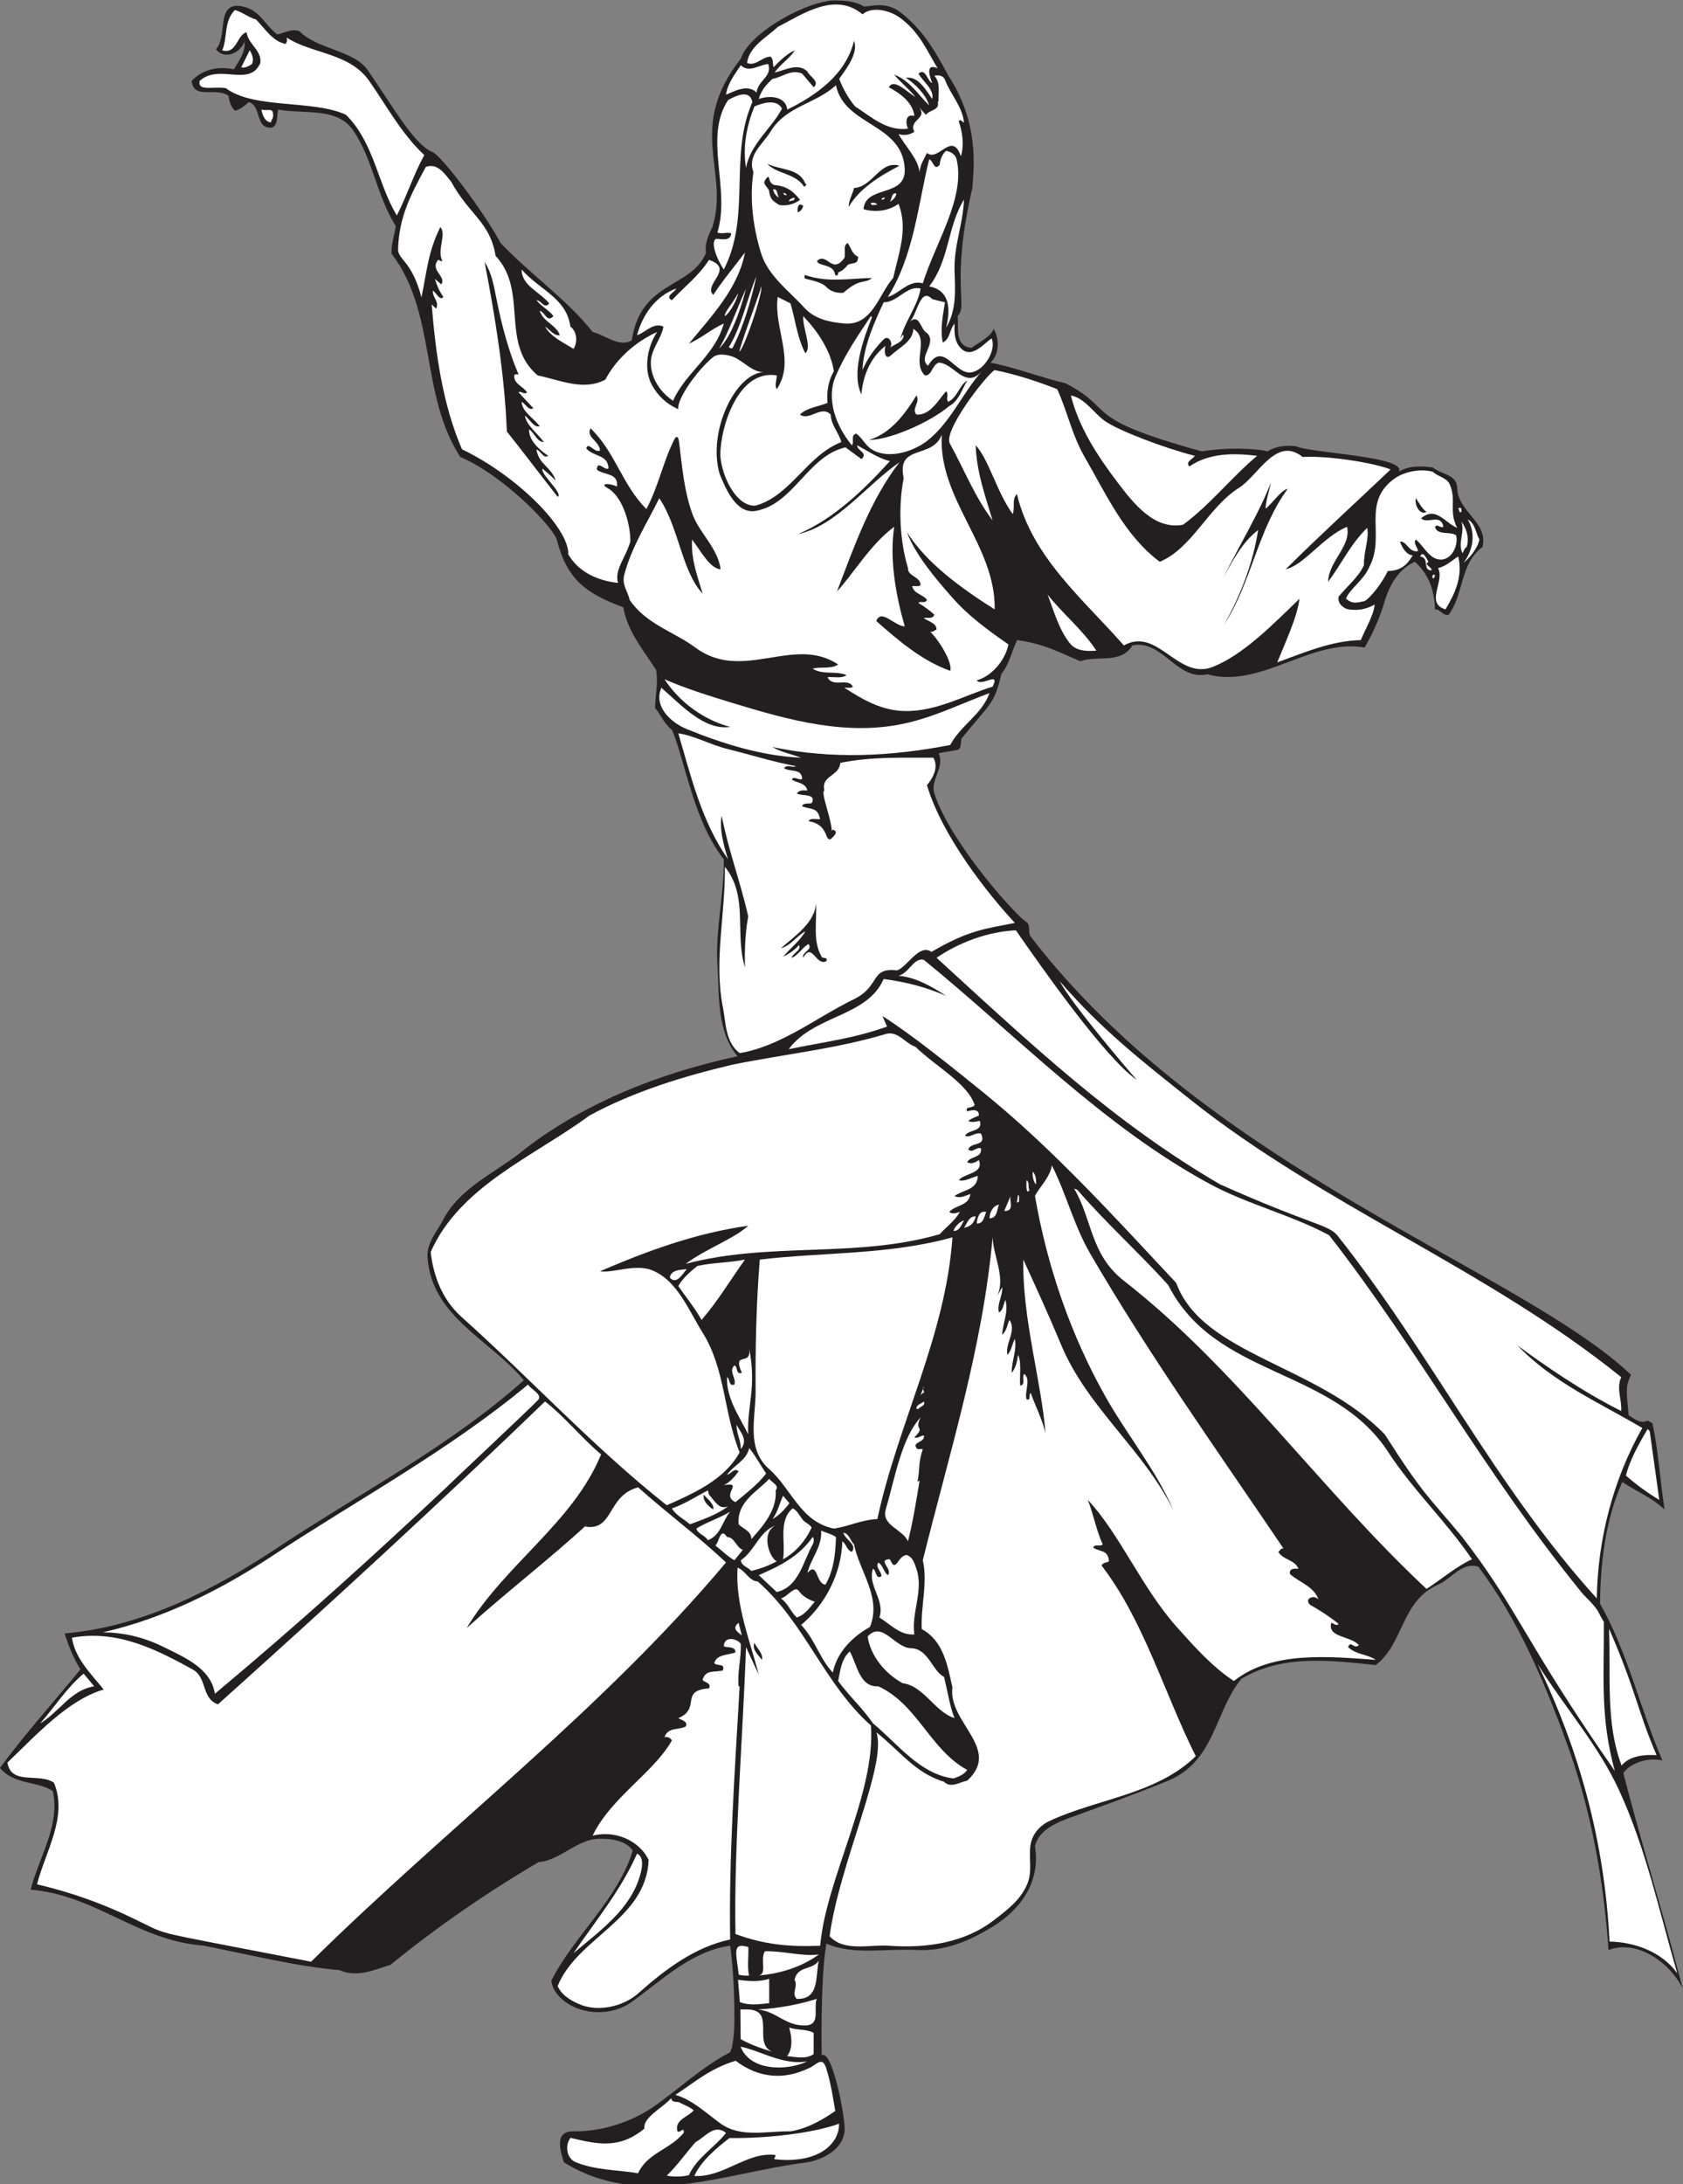 <?xml version="1.0" encoding="UTF-8" standalone="no"?>
<svg
   xmlns:dc="http://purl.org/dc/elements/1.1/"
   xmlns:cc="http://creativecommons.org/ns#"
   xmlns:rdf="http://www.w3.org/1999/02/22-rdf-syntax-ns#"
   xmlns:svg="http://www.w3.org/2000/svg"
   xmlns="http://www.w3.org/2000/svg"
   viewBox="0 0 673.8 873.853"
   height="873.853"
   width="673.8"
   xml:space="preserve"
   id="svg2"
   version="1.1"><rect x="0" y="0" width="673.8" height="873.853" fill="#808080" stroke="none"/><defs
     id="defs6" /><g
     transform="matrix(1.333,0,0,-1.333,0,873.853)"
     id="g10"><g
       transform="scale(0.1)"
       id="g12"><path
         id="path14"
         style="fill:#231f20;fill-opacity:1;fill-rule:nonzero;stroke:none"
         d="m 2192.42,395.574 c 7.53,20.18 3.82,0.766 9.96,39.895 8.14,57.664 0.6,216.883 -9.43,280.183 -115.01,-15.976 -200.9,-99.968 -295.54,-168.601 -56.73,-41.387 -146.05,-42 -203.42,3.125 -20.68,16.297 -35.4,36.355 -38.22,60.488 70.52,138.524 199.02,241.641 244.77,390.826 -22.87,30.72 -63.93,35.72 -101.55,35.11 -67.38,-1.57 -115.33,-64.569 -181.14,-69.901 C 1461.76,874.871 1312.27,772.07 1172.79,658.301 1125.78,643.574 1070.94,618.816 1020.17,642.313 889.781,653.602 747.219,689.141 610.801,716.035 411.469,731.375 290.852,866.414 92.148,883.965 117.223,982.371 180.844,1076.09 158.895,1179.51 115.648,1210.22 42.629,1197.38 0,1249.4 c 72.703,99.36 160.781,197.14 241.645,295.55 -21.004,34.16 -35.418,69.58 -47.645,108.14 234.746,19.42 452.262,132.56 645.008,260.75 247.282,163.6 510.862,300.56 734.332,498.96 -99.36,120.35 -277.06,190.25 -289.28,368.58 -3.14,44.5 28.52,77.4 47.64,114.39 45.44,87.44 141.03,133.52 219.39,190.86 191.37,156.34 429.96,248.31 664.12,298.7 -62.36,73.96 -54.84,181.78 -60.49,273.29 -6.57,105.62 20.69,215.64 19.12,317.81 -90.17,115.03 -113.81,285.56 -154.86,387.46 -27.11,22.48 -34.49,47.25 -51.68,66.99 0.94,38.23 10.04,78.03 3.15,114.39 -39.19,59.54 -86.2,116.59 -98.43,187.43 -111.89,41.99 -168.89,81.97 -200.28,204.77 -18.37,45.16 -164.2,193.77 -289.27,246.53 -121.92,187.11 -69.89,431.58 -206.54,610.23 -1.26,26.64 8.46,55.47 12.85,82.73 -57.05,89.34 -67.69,197.15 -127.25,286.15 -48.58,72.72 -151.69,48.89 -225.655,63.63 -6.266,-17.87 1.566,-45.13 -19.117,-54.22 -52.34,-4.39 -29.469,65.5 -69.899,76.47 -13.152,-11.59 -24.129,-21.31 -41.371,-25.69 -10.968,10.02 -17.226,27.89 -19.109,44.49 -38.559,27.9 -104.055,-12.85 -110.949,44.51 30.406,33.85 79.289,45.77 126.929,35.11 15.672,25.38 35.418,53.27 31.965,82.73 -13.789,-34.16 -60.176,-55.47 -85.871,-22.25 37.926,38.56 -4.703,150.75 85.871,126.93 47.02,-12.21 61.746,-54.84 98.414,-82.42 21.946,3.76 43.254,18.49 66.754,9.4 50.774,-53.28 162.848,-57.26 204.218,-115.88 71.58,-102.29 138.18,-222.54 193.56,-245.97 24.36,-5.69 154.47,-177.06 206.18,-273.75 88.37,-93.4 199.64,-169.56 276.43,-267.03 38.55,-9.41 79.3,-47.33 117.53,-25.39 27.4,180.58 176.14,154.4 222.95,262.24 -3.34,19.08 1,42.96 19.32,77.82 52.48,168.28 -80.19,295.43 85.91,506.48 20.68,67.51 167.04,159.09 269.49,173.63 39.92,1.03 72.63,-1.35 99.63,-17.91 22.81,-0.5 56.27,14.42 100.35,-10.63 72.07,-51.7 112.19,-119.78 152.62,-195.94 93.47,-142.86 77.36,-273.91 72.77,-337.92 -66.78,-288.37 -11.74,-351.98 -44.26,-384.75 3.77,-31.02 -10.64,-90.58 41.39,-95.27 23.49,16.92 59.24,34.16 66.74,57.04 17.89,-31.34 17.89,-74.91 -9.4,-101.55 68.15,-12.8 163.34,-47.99 224.98,-61.75 157.91,-81.52 38.19,-102.21 409.44,-204.49 101.58,16.74 196.62,2.98 197.07,-0.36 21.66,14.07 51.68,20.33 86.81,15.55 42.95,-20.53 332.7,-29.77 308.4,-76.47 27.91,18.82 68.01,17.87 101.88,12.85 24.12,-20.38 72.07,-20.68 73.02,-60.49 1.25,-73.65 93.71,-101.85 76.16,-178.01 -68.97,-51.09 -54.22,-137.59 -101.55,-203.4 -17.87,-4.71 -24.76,17.54 -41.36,15.97 -1.25,57.67 -18.81,106.24 -60.49,142.92 -49.65,-21.86 -76.78,-71.3 -91.39,-121.21 -15.57,-53.12 -39.47,-102.17 -59.34,-136.1 -161.4,28.52 -312.18,-125.06 -472.65,-80.23 -90.9,-21 -134.45,105.29 -225.04,86.5 -33.54,-57.05 -106.56,-28.53 -155.76,-47.65 -69.28,29.79 -112.42,52.97 -190.16,63.63 -16.87,-34.24 -22.23,-69.95 -47.56,-101.6 -20.06,-90.27 -32.4,-86.48 -119.82,-194.12 -2.31,-16.52 -1.45,-31.22 -10.88,-33.38 -23.05,-5.29 -45.96,-7.07 -57.52,-10.96 19.43,-42 -26.33,-79.92 -12.85,-120.66 49.71,-151.95 255.33,-378.31 279.26,-387.18 9.63,-12.95 1.07,-28.61 10.04,-41.88 537.12,-699.83 1471.66,-1000.95 1803,-1315.23 -17.69,-36.91 -13.22,-49.8 -7.15,-121.46 16.92,-10.35 35.1,-27.27 57.04,-15.99 l 14.43,-7.68 c 17.62,-80.23 22.54,-168.14 36.35,-259.03 -38.56,36.04 -84.94,54.21 -126.94,82.43 -50.78,-114.08 -65.5,-243.53 -66.75,-365.45 82.11,-142.6 120.04,-315.29 187.4,-470.43 -44.73,10 -95.55,-7.23 -117.52,-37.7 54.86,-212.5 121.29,-425.534 178.03,-645.542 -40.12,78.348 -136.98,146.68 -222.54,114.395 -14.42,213.75 -53.6,425.927 -127.23,626.197 -67.71,184.92 -145.74,367.64 -263.59,524.34 -50.14,15.05 -80.86,-36.66 -120.98,-53.9 -111.87,-49.52 -101.86,-176.15 -187.42,-241.65 -133.83,14.73 -281.76,32.6 -403.67,-41.37 -80.24,-98.4 -78.68,-246.66 -219.4,-305.26 -94.96,-39.18 -190.23,-73.35 -285.84,-107.82 -44.49,-16.3 -102.17,-37.29 -114.39,-89.01 17.24,-104.047 -40.12,-188.363 -127.25,-241.637 -68.01,-41.68 -142.6,-74.598 -228.79,-69.89 -90.58,5.019 -190.23,-16.301 -270.16,19.121 -15.47,-82.629 -15.36,-255.696 -14.38,-335.411 30.74,21.29 70.43,-181.718 69,-223.585 -2.6,-59.317 -69.19,-91.719 -118.56,-98.262 -239.08,-30.086 -494.93,-142.742 -724.88,1.078 -7.63,27.645 -32.04,92.469 26.54,92.832 85.64,-1.945 178.03,27.945 246.1,76.043 76.1,53.934 143.96,118.254 226.36,160.945 v 0" /><path
         id="path16"
         style="fill:#ffffff;fill-opacity:1;fill-rule:nonzero;stroke:none"
         d="m 2425.81,346.648 c 26.05,9.082 42.71,40.09 55.25,2.473 13.6,-42.617 20.73,-87.336 27.51,-129.473 -29.88,-20.675 -79.41,-52.433 -134.06,-60.976 -70.57,1.062 -150.3,-20.352 -210.65,23.601 -42.45,30.61 -84.54,71.262 -135.37,85.665 53.07,34.25 103.17,79.453 181.04,102.421 68.36,-52.078 144.35,-57.851 216.28,-23.711 v 0" /><path
         id="path18"
         style="fill:#ffffff;fill-opacity:1;fill-rule:nonzero;stroke:none"
         d="m 2044.78,242.949 c 13.34,-6.238 26.94,-11.554 38.78,-21.289 -16.74,-20.156 -57.61,-28.074 -49.24,-61.738 6.55,-11.113 20.59,16.816 19.25,-5.801 -41.36,-50.558 -109.17,-60.078 -137.11,-121.269 -62.97,10.332 -128.76,8.699 -188.31,33.543 -25.97,10.977 -32.61,50.001 -14.67,72.695 83.28,-20.184 147.87,-33.629 221.91,27.773 -4.3,34.075 53.34,60.899 80.49,91.047 2.29,-16.25 20.57,-7.012 28.9,-14.961 v 0" /><path
         id="path20"
         style="fill:#ffffff;fill-opacity:1;fill-rule:nonzero;stroke:none"
         d="m 2520.04,181.418 c 0.5,-32.895 -17.6,-61.566 -45.66,-80.441 -41,-27.676 -100.47,-31.973 -148.58,-25.977 -0.76,4.688 4.83,7.344 2.82,12.617 -83.98,10.781 -155.07,-67.812 -243.28,-63.113 19.58,44.707 66.89,84.117 105.33,113.922 110.38,-1.336 249.2,14.043 329.37,42.992 v 0" /><path
         id="path22"
         style="fill:#ffffff;fill-opacity:1;fill-rule:nonzero;stroke:none"
         d="m 2180.57,153.855 c -31.89,-41.558 -89.05,-75.585 -111.3,-126.609 -17.43,-5.148 -46.25,-5.859 -66.73,-1.66 31.53,30.555 60,70.762 86.54,100.605 28.15,14.793 56.28,56.25 91.49,27.664 v 0" /><path
         id="path24"
         style="fill:#ffffff;fill-opacity:1;fill-rule:nonzero;stroke:none"
         d="m 2590.37,6512.57 c 30.08,25.38 82.11,11.29 111.27,-9.39 59.22,-42.63 80.86,-96.85 114.4,-152.64 -38.56,17.24 -23.21,-27.27 -16,-44.51 -15.35,5.95 -19.43,47.02 -41.37,28.52 14.1,-25.39 47.33,-46.38 41.37,-76.16 -19.75,27.26 -41.99,69.27 -79.3,63.62 27.27,-17.55 59.87,-49.83 69.9,-82.74 -30.72,29.46 -59.23,75.85 -105,92.15 14.75,-18.49 44.2,-42.94 63.64,-66.75 -24.46,13.47 -64.89,57.97 -79.61,28.83 32.89,-17.24 72.38,-45.45 76.46,-85.88 -27.26,7.22 -26.64,-21 -19.12,-38.24 -62.05,-8.77 -110,35.1 -158.88,66.76 -21.02,25.39 -36.37,53.28 -47.65,82.74 23.19,32.92 58.29,78.05 44.5,114.4 -23.83,-100.92 -113.77,-164.23 -200.26,-206.54 -5.33,41.68 -56.11,42.62 -85.89,31.65 7.22,25.7 21.95,42.63 41.37,60.49 29.78,5.01 55.17,29.78 89.02,15.67 L 2444,6293.5 c 19.43,18.48 -12.54,31.66 -19.12,47.63 -28.83,27.27 -67.38,2.82 -98.4,-3.13 17.54,25.38 48.58,45.13 60.48,66.45 -23.82,-10.35 -45.75,-32.28 -63.62,-50.78 -3.45,10.35 0.63,24.45 -9.4,31.97 -25.7,-0.93 -43.88,-29.78 -70.21,-19.12 5.96,48.89 57.99,76.16 92.15,108.13 76.15,39.49 172.69,106.25 254.49,37.92 v 0" /><path
         id="path26"
         style="fill:#ffffff;fill-opacity:1;fill-rule:nonzero;stroke:none"
         d="m 769.117,6496.9 c 26.641,-27.26 49.832,-65.81 89.012,-73.34 4.387,8.15 4.699,10.03 3.137,19.12 73.964,-48.89 188.364,-44.82 247.904,-130.38 52.03,-74.59 97.47,-159.21 165.17,-222.21 -32.28,-58.29 -52.03,-122.23 -82.43,-181.16 -56.72,92.15 -68.39,219.18 -152.91,302.1 -98.039,45.9 -276.32,16.32 -360.707,79.89 -41.121,5.9 -84.328,-10.43 -78.852,21.6 58.512,53.69 150.559,-20.27 182.528,54 4.383,38.87 -36.672,55.79 -41.371,92.15 -29.778,-7.53 -28.524,-66.76 -73.024,-54.23 16.61,40.74 4.383,87.45 37.918,120.99 22.883,-6.27 41.055,-22.26 63.625,-28.53 v 0" /><path
         id="path28"
         style="fill:#ffffff;fill-opacity:1;fill-rule:nonzero;stroke:none"
         d="m 756.578,6363.38 c -8.769,-6.58 -23.195,-13.47 -31.961,-9.71 l 25.379,50.78 c 7.215,-11.29 13.481,-27.59 6.582,-41.07 v 0" /><path
         id="path30"
         style="fill:#ffffff;fill-opacity:1;fill-rule:nonzero;stroke:none"
         d="m 2307.35,6363.38 c 13.49,-37.6 -32.59,-50.14 -34.79,-85.86 -26.63,26.63 -65.49,5.01 -92.14,-6.27 4.7,33.52 26.02,60.48 44.52,88.69 24.43,-24.76 56.4,1.88 82.41,3.44 v 0" /><path
         id="path32"
         style="fill:#ffffff;fill-opacity:1;fill-rule:nonzero;stroke:none"
         d="m 2838.28,6315.75 c 16.6,-43.88 51.7,-79.29 57.05,-127.24 -6.27,-1.25 -9.72,12.53 -15.68,3.13 10.98,-34.48 16.91,-70.21 6.27,-105 -26.96,77.73 -66.45,-17.86 -101.88,9.72 -9.06,-18.48 -20.66,-35.73 -22.22,-57.37 -5.34,41.69 -42.33,76.48 -63.32,114.41 13.79,-5.33 32.91,-3.76 47.63,6.58 -19.43,37.93 47.95,39.49 9.42,79.29 l 25.37,-28.52 c 12.22,16.93 42.95,12.23 35.12,41.37 l 3.12,-3.13 c -3.12,21.62 8.14,55.78 -12.85,79.3 9.08,1.87 26.01,2.5 31.97,-12.54 v 0" /><path
         id="path34"
         style="fill:#ffffff;fill-opacity:1;fill-rule:nonzero;stroke:none"
         d="m 2510.77,6299.76 c 24.76,-122.53 200.28,-114.08 206.53,-251.05 4.4,-87.43 -117.85,-47.32 -123.8,-120.98 32.91,-9.7 74.27,-6.57 105,16 29.76,-73.97 0.62,-148.88 -15.98,-222.53 -42.64,-47.95 -62.38,-143.86 -146.37,-136.65 -45.45,4.08 -89.33,13.16 -120.67,47.65 -46.38,51.39 -109.37,95.26 -130.38,165.47 -23.81,78.68 -34.16,162.67 -22.24,241.32 -19.13,51.41 28.2,83.38 51.08,120.99 46.7,77.73 135.39,83.06 196.83,139.78 v 0" /><path
         id="path36"
         style="fill:#ffffff;fill-opacity:1;fill-rule:nonzero;stroke:none"
         d="m 2259.72,6248.99 c -71.47,-162.65 -2.83,-341 -85.88,-502.4 -27.58,41.69 -38.86,87.75 -22.26,92.14 14.74,-0.31 42.63,-8.14 44.51,15.98 -10.34,5.97 -28.2,-3.13 -41.37,3.14 40.12,131.64 -42.31,283.64 31.98,397.41 22.24,12.22 65.19,33.86 73.02,-6.27 v 0" /><path
         id="path38"
         style="fill:#ffffff;fill-opacity:1;fill-rule:nonzero;stroke:none"
         d="m 2348.73,6229.87 c -29.46,-57.98 -94.97,-105.62 -108.13,-178.03 -10.65,65.51 2.82,128.83 25.38,184.3 24.76,10.35 65.82,23.51 82.75,-6.27 v 0" /><path
         id="path40"
         style="fill:#ffffff;fill-opacity:1;fill-rule:nonzero;stroke:none"
         d="m 819.895,6213.89 c 2.816,-10.34 -4.391,-16.92 -6.278,-25.39 -17.547,0.32 -25.695,22.26 -28.515,38.24 17.101,-5.01 34.793,5.96 34.793,-12.85 v 0" /><path
         id="path42"
         style="fill:#ffffff;fill-opacity:1;fill-rule:nonzero;stroke:none"
         d="m 2873.07,6077.23 c 26.95,-115.33 -62.99,-249.16 -101.55,-372.02 -41.36,11.61 -68.96,-30.08 -105,-41.05 78.68,125.68 89.96,274.55 124.12,413.07 11.92,-1.87 15.04,-37.6 31.65,-15.98 1.58,15.98 7.85,32.29 19.12,41.38 13.47,-1.57 28.2,-10.67 31.66,-25.4 v 0" /><path
         id="path44"
         style="fill:#ffffff;fill-opacity:1;fill-rule:nonzero;stroke:none"
         d="m 1355.1,6009.97 c 56.01,-101.81 116.03,-119.29 133.52,-222.52 99.35,-106.57 12.01,-261.19 126.09,-358.66 68.33,-14.11 138.22,-47.64 203.4,-12.54 33.54,63.31 91.21,113.77 155.46,142.92 -28.84,-42.94 -42,-111.26 -15.67,-158.91 18.49,-33.85 44.82,-57.66 79.29,-73.02 -5.55,28.21 55.6,116.24 103.86,155.91 18.03,14.82 50.22,5.99 64.76,-0.14 30.08,-14.11 55.48,-45.45 89.01,-44.51 -83.8,-0.86 -170.97,-176.04 -133.52,-305.26 18.18,-44.51 49.84,-120.98 108.13,-111.27 114.71,20.06 156.08,164.85 269.85,190.87 l 47.95,-35.1 c 21.32,19.12 -12.85,24.14 -12.85,41.37 31.34,-16.61 64.88,-39.81 98.41,-47.64 -78.98,-86.5 -167.04,-172.37 -276.42,-219.38 115.96,26 203.08,144.79 305.27,216.25 -88.71,-115.02 -136.66,-254.49 -187.75,-387.7 46.07,48.58 100.6,141.67 171.75,193.7 -14.41,-96.23 4.09,-202.16 31.66,-298.69 -31.34,0.63 -70.21,54.53 -85.56,15.99 67.07,-58.93 137.28,-119.41 222.21,-149.5 7.2,22.88 -29.15,86.5 -60.18,117.53 8.14,-2.83 12.54,4.38 19.12,6.26 -0.62,21.32 -25.7,23.51 -38.24,35.11 10.98,1.57 25.7,-4.7 31.66,9.4 -15.04,14.1 -28.83,23.51 -47.64,35.1 3.77,7.84 21,-3.13 25.39,9.41 -10.66,16.29 -39.18,17.55 -44.51,41.37 8.46,1.25 19.12,-2.83 25.39,3.13 -0.62,26.01 -39.49,26.33 -37.93,51.09 -23.81,78.98 -30.39,180.21 -12.85,270.16 -22.56,103.43 85.88,55.16 114.39,130.07 -11.26,-194.01 162.06,-331.59 158.91,-524.35 -99.35,62.69 -205.29,139.16 -263.57,231.93 24.43,-66.13 83.36,-136.65 136.64,-196.82 47.95,-54.54 107.5,-98.1 168.3,-140.1 -10.33,-50.14 -52.66,-96.53 -95.28,-107.81 13.79,-20.69 71.78,30.09 47.64,-19.12 -80.23,-23.82 -168.3,-75.22 -263.89,-73.03 -68.32,0.94 -126.62,34.16 -181.15,69.89 8.46,1.26 19.12,-2.82 25.39,3.14 -14.43,28.52 -60.49,-4.7 -76.16,28.52 19.11,1.88 42,-5.02 57.35,6.27 -33.53,13.78 -69.89,-0.32 -101.85,19.11 21.62,7.21 55.15,-2.19 76.46,12.85 -134.14,89.01 -285.83,-55.16 -429.06,50.78 -63.63,47.33 -147.62,69.89 -197.14,142.92 -5.32,25.69 -24.44,45.12 -15.98,76.46 21.93,82.44 68.32,154.52 104.99,228.8 59.55,-89.01 67.39,-220.01 130.07,-286.15 -15.36,52.03 -35.11,102.17 -31.66,162.04 24.76,-31.34 53.28,-87.76 85.88,-89.01 -9.72,66.76 -63.94,106.56 -85.88,168.62 -23.82,67.07 -29.77,138.21 -38.23,206.54 -1.8,11.03 -2.03,27.71 -12.54,19.12 -35.52,-67.08 -48.54,-142.56 -86.4,-213.71 -72.7,72.4 -94.13,172.02 -167.78,242.22 -14.41,-26.95 26.96,-37.92 28.52,-66.75 -17.86,-7.52 -35.1,28.21 -41.37,6.58 22.25,-26.01 65.82,-17.55 66.76,-60.49 -13.48,-5.95 -32.91,26.64 -35.1,-3.13 20.06,-17.24 66.35,-8.78 60.39,-51.09 -18.69,10.51 -59.24,11.83 -23.38,-7.15 43.07,-28.26 64.83,-109.78 63.61,-158.02 -13.9,-48.62 -48.08,-83.42 -37,-123.8 -59.24,6.27 -117.53,31.34 -149.18,85.56 2.19,79.3 -153.17,235.45 -319.28,315.37 -58.29,134.45 -79.39,288.59 -90.99,434.95 l 12.85,-12.85 c 11.91,19.12 -11.9,35.41 -9.4,54.22 10.35,-6.27 20.69,-31.66 31.66,-19.12 -11.91,16.61 -19.75,34.79 -25.39,53.91 l 19.12,-15.99 c 15.67,25.08 -35.42,42.31 -9.72,73.35 5.02,0.3 7.21,-5.34 12.85,-3.45 -17.24,34.16 13.8,81.17 -6.26,101.86 -36.99,-75.85 -39.53,-128.93 -56.46,-210.73 -28.99,110.49 -71.32,112.71 -70.19,144.87 2.82,96.84 37.53,162.18 83.29,246.49 35.11,13.17 57.67,-21.62 76.16,-44.5 v 0" /><path
         id="path46"
         style="fill:#231f20;fill-opacity:1;fill-rule:nonzero;stroke:none"
         d="m 2418.62,6004.21 c 8.47,-2.82 -2.19,-6.58 -3.14,-9.71 -25.38,41.69 -84.3,38.55 -111.26,69.89 38.24,-20.07 96.22,-12.22 114.4,-60.18 v 0" /><path
         id="path48"
         style="fill:#231f20;fill-opacity:1;fill-rule:nonzero;stroke:none"
         d="m 2701.64,6058.11 c -57.68,-29.76 -121.31,-68.62 -152.64,-123.79 0,21 11.61,37.61 15.98,57.04 56.74,2.82 78.05,84.32 136.66,66.75 v 0" /><path
         id="path50"
         style="fill:#231f20;fill-opacity:1;fill-rule:nonzero;stroke:none"
         d="m 2325.65,6000.07 c 42.13,-2.87 61.06,-24.54 77.04,-44.29 -18.49,-14.73 -44.87,-19.3 -63.37,-15.19 -5.56,6.39 -27.01,9.57 -29.47,43.21 -9.24,17.49 -22.17,19.09 -7.91,36.96 13.5,13.74 1.15,-11.92 23.71,-20.69 v 0" /><path
         id="path52"
         style="fill:#ffffff;fill-opacity:1;fill-rule:nonzero;stroke:none"
         d="m 2691.91,5975.38 c -0.62,-10.97 -9.08,-20.06 -19.12,-25.38 6.59,8.46 3.46,26.64 19.12,25.38 v 0" /><path
         id="path54"
         style="fill:#ffffff;fill-opacity:1;fill-rule:nonzero;stroke:none"
         d="m 2657.13,5962.85 c 0.31,-5.33 -5.33,-7.22 -9.73,-6.28 -0.29,3.45 5.65,5.95 9.73,6.28 v 0" /><path
         id="path56"
         style="fill:#ffffff;fill-opacity:1;fill-rule:nonzero;stroke:none"
         d="m 2866.8,5746.59 c 1.56,-57.99 7.52,-120.98 -25.39,-174.57 15.05,57.36 10.04,113.14 -50.77,123.8 61.12,78.66 54.22,179.27 104.69,260.75 -2.83,-72.71 -30.1,-137.9 -28.53,-209.98 v 0" /><path
         id="path58"
         style="fill:#ffffff;fill-opacity:1;fill-rule:nonzero;stroke:none"
         d="m 2634.86,5940.59 c -6.58,1.88 -19.43,-5.32 -19.1,6.27 7.19,-0.31 15.04,1.57 19.1,-6.27 v 0" /><path
         id="path60"
         style="fill:#231f20;fill-opacity:1;fill-rule:nonzero;stroke:none"
         d="m 2412.36,5937.46 c -1.89,-7.52 -7.54,-16.62 -16,-19.12 -3.13,7.52 0,33.22 16,19.12 v 0" /><path
         id="path62"
         style="fill:#231f20;fill-opacity:1;fill-rule:nonzero;stroke:none"
         d="m 2577.52,5784.82 c -1.56,-23.58 -11.68,-16.23 -30.78,-23.68 -8.71,-11.27 -17.62,-18.62 -26.66,-22.04 -7.03,-2.65 1.53,-13.51 -11.79,-9.15 -2.68,34.43 -50.81,25.42 -54.57,42.03 29.76,28.98 44.97,-43.23 82.43,9.71 4.38,15.04 -5.33,36.36 9.71,44.51 10.66,-14.11 13.16,-33.85 31.66,-41.38 v 0" /><path
         id="path64"
         style="fill:#ffffff;fill-opacity:1;fill-rule:nonzero;stroke:none"
         d="m 2237.46,5797.67 c -20.68,-109.38 -102.48,-192.75 -168.3,-273.6 36.36,15.98 68.32,44.18 104.68,60.48 -25.69,-95.59 -115.02,-146.99 -152.32,-231.92 -38.55,25.69 -66.75,68.01 -66.75,114.39 0,40.44 30.71,69.58 37.92,108.13 -30.4,14.73 -57.04,-20.06 -79.3,-25.39 16.3,60.81 55.48,117.22 117.53,139.78 -4.38,-11.59 -35.73,-23.5 -12.85,-35.09 39.18,42.31 80.23,72.39 111.27,120.98 79.92,-26.34 -19.12,-73.98 12.85,-105 28.51,43.57 65.19,87.13 95.27,127.24 v 0" /><path
         id="path66"
         style="fill:#231f20;fill-opacity:1;fill-rule:nonzero;stroke:none"
         d="m 1490.6,5661.02 c 15.35,-78.34 36.67,-159.21 66.76,-229.1 -4.39,-0.94 -10.35,2.82 -12.85,-3.13 -2.2,-26.02 27.58,-32.91 38.23,-50.78 -7.83,-9.08 -19.11,5.95 -25.38,0 l 44.5,-47.63 c -13.79,-8.47 -23.19,12.53 -35.1,19.11 1.56,-30.71 36.04,-48.58 54.22,-73.34 -17.55,-5.33 -29.77,21.31 -44.51,31.97 4.39,-29.15 37.3,-52.34 57.05,-79.6 -22.26,1.25 -28.21,28.83 -44.51,38.23 -1.57,-32.28 31.03,-61.43 57.35,-79.29 -14.41,-10.03 -21.93,15.67 -35.1,18.81 6.9,-44.82 43.78,-51.34 57.88,-93.03 -24.03,23.8 -33.5,29.26 -38.52,35.53 -13.48,-10.66 63.11,-75.29 44.3,-84.38 -44.51,56.41 -107.22,139.36 -152.67,196.09 -6.57,170.81 -35.73,348.21 -66.76,508.36 21.32,-31.97 27.58,-70.52 35.11,-107.82 v 0" /><path
         id="path68"
         style="fill:#ffffff;fill-opacity:1;fill-rule:nonzero;stroke:none"
         d="m 1713.13,5575.15 c 20.68,-14.73 21.93,-48.27 9.4,-66.76 -30.09,19.12 -66.76,34.79 -85.56,66.76 14.41,-8.46 28.2,-29.77 44.18,-25.39 -9.71,30.4 -50.77,40.12 -60.17,73.02 16.92,-4.06 21.31,-37.29 41.37,-15.98 -13.47,17.56 -35.42,28.21 -51.09,47.65 14.42,0 23.82,-28.53 38.24,-9.41 -27.27,33.85 -83.37,53.28 -82.75,101.55 52.97,-61.11 134.77,-84.94 146.38,-171.44 v 0" /><path
         id="path70"
         style="fill:#231f20;fill-opacity:1;fill-rule:nonzero;stroke:none"
         d="m 2618.89,5721.2 c -23.81,-19.43 -34.69,1.25 -85.88,-44.5 -19.05,-1.24 -37.54,2.73 -53.08,19.12 -9.63,10.16 -34.82,17.09 -57.6,22.4 -13.02,3.03 -1.12,8.99 -6.85,12.7 69.58,-24.76 133.21,-10.97 203.41,-9.72 v 0" /><path
         id="path72"
         style="fill:#ffffff;fill-opacity:1;fill-rule:nonzero;stroke:none"
         d="m 2199.36,5510 c -3.5,0 -8.01,0.41 -10.06,4.21 37.33,59.62 56.24,150.03 82.46,212.28 -14.61,-67.8 -39.96,-156 -72.4,-216.49 v 0" /><path
         id="path74"
         style="fill:#ffffff;fill-opacity:1;fill-rule:nonzero;stroke:none"
         d="m 2764.94,5689.54 c -8.46,-51.7 -46.07,-95.89 -60.17,-149.49 5.02,2.5 2.18,10.65 9.41,9.71 -1.27,-23.2 -29.47,-27.26 -41.39,-38.23 11.29,11.91 -3.12,40.74 -18.81,25.38 -27.89,-27.89 -49.51,-58.92 -63.61,-92.14 3.13,73.02 37.31,146.68 63.61,203.41 42.64,0 68.34,51.08 110.96,41.36 v 0" /><path
         id="path76"
         style="fill:#ffffff;fill-opacity:1;fill-rule:nonzero;stroke:none"
         d="m 2240.27,5688.58 c -6.23,-26.28 -37.36,-139.78 -80.6,-178.96 24.7,38.7 55.22,123.08 80.6,178.96 v 0" /><path
         id="path78"
         style="fill:#ffffff;fill-opacity:1;fill-rule:nonzero;stroke:none"
         d="m 2800.04,5657.58 38.24,-9.4 c -6.89,-40.12 -15.04,-83.38 -6.58,-120.67 21.62,10.34 19.75,37.61 35.1,57.04 -0.32,-24.13 -0.94,-47.95 12.85,-66.76 33.22,-45.75 71.46,2.83 98.42,22.26 14.72,-31.35 -17.23,-91.84 -57.37,-101.54 -52.03,-13.17 -86.19,98.4 -133.51,19.11 -32.27,26.33 29.16,67.38 -3.15,98.42 -20.04,10.34 -21.31,58.6 -50.76,34.78 21.93,22.25 30.72,105 66.76,66.76 v 0" /><path
         id="path80"
         style="fill:#ffffff;fill-opacity:1;fill-rule:nonzero;stroke:none"
         d="m 2374.11,5645.04 c 14.73,-49.84 20.38,-103.74 44.51,-149.49 20.99,15.98 -8.15,73.96 -6.27,111.25 41.37,-43.25 82.11,-101.23 92.14,-165.16 -15.98,-27.9 -22.25,-59.55 -19.11,-95.28 -27.27,-11.59 -62.06,-14.1 -82.75,-35.11 28.83,-20.37 63.62,29.47 92.46,0 0.32,-31.65 24.45,-53.59 31.65,-82.73 -101.85,-38.56 -151.69,-161.1 -257.31,-190.56 -53.09,-4.12 -96.27,74.78 -104.99,139.78 -8.07,62.59 41.37,271.85 168.3,251.05 0.94,-13.79 -7.52,-28.21 0,-41.38 57.98,84 -10.34,184.92 3.14,276.75 l 38.23,-19.12 v 0" /><path
         id="path82"
         style="fill:#ffffff;fill-opacity:1;fill-rule:nonzero;stroke:none"
         d="m 2216.68,5674.84 c -0.35,-11.15 -22.15,-57.69 -39.71,-68.04 -2.95,9.67 26.71,42.99 39.71,68.04 v 0" /><path
         id="path84"
         style="fill:#ffffff;fill-opacity:1;fill-rule:nonzero;stroke:none"
         d="m 2618.89,5603.67 c -28.52,-72.71 -62.05,-169.56 -31.66,-231.93 4.7,56.74 27.28,111.89 73.02,146.05 -5.95,-10.02 -3.75,-46.7 16,-28.51 25.39,23.81 65.8,41.36 66.74,79.29 51.4,-31.34 -6.56,-98.41 34.8,-139.78 21.62,-1.58 20.37,30.39 41.37,38.23 45.76,-0.31 78.98,-83.06 130.39,-25.38 -58.61,-64.57 -94.67,-155.14 -165.51,-209.68 -34.14,-26.64 -110,-58.29 -165.15,-25.69 -19.75,11.9 -30.08,36.66 -47.64,47.95 -18.18,-6.27 -4.06,-25.7 -12.85,-35.11 -47.63,57.98 -78.67,139.16 -47.63,209.68 28.51,65.18 64.87,118.15 104.99,178.01 l 3.13,-3.13 v 0" /><path
         id="path86"
         style="fill:#ffffff;fill-opacity:1;fill-rule:nonzero;stroke:none"
         d="m 2220.99,5500.2 c -1.9,8.75 55.77,161.21 66.16,196.84 1.02,-33.61 -52.79,-187.29 -66.16,-196.84 v 0" /><path
         id="path88"
         style="fill:#ffffff;fill-opacity:1;fill-rule:nonzero;stroke:none"
         d="m 2987.46,5444.77 c 64.88,-13.16 127.25,-33.54 187.74,-57.36 31.97,-69.89 43.26,-135.07 82.42,-203.4 64.57,-111.58 119.72,-235.38 225.66,-314.67 98.73,42 143.87,162.35 238.52,222.52 57.99,36.99 111.56,156.09 190.54,92.15 97.41,5.08 243.15,-25.78 263.91,-37.92 -96.86,-91.84 -215,-199.96 -314.67,-299 54.53,11.59 113.15,98.41 184.28,127.25 13.16,-57.99 -55.47,-102.81 -57.03,-165.18 40.43,54.23 68.32,114.72 117.52,162.04 6.27,-34.16 -11.27,-72.4 -9.71,-111.26 -15.35,-36.05 -50.78,-63.62 -76.17,-95.28 -3.13,-17.86 8.3,-29.82 24.28,-37.03 28.2,-5.36 54.86,-2.92 84.02,13.42 -2.81,-32.91 -30.25,-77 -41.54,-106.77 -87.44,-1.88 -166.1,-35.73 -251.04,-66.76 25.39,63.31 59.24,133.83 66.76,190.87 -79.61,-76.78 -165.8,-165.48 -257.64,-203.41 -106.87,-45.13 -167.05,120.98 -269.84,63.32 -122.23,139.15 -275.8,264.2 -321.25,454.45 -16.29,-17.24 -5.02,-39.18 -12.54,-60.18 -47.32,64.25 -72.09,164.86 -111.25,206.54 2.81,-81.18 28.83,-152.63 50.76,-225.65 -53.9,71.45 -85.23,152.63 -127.24,228.79 -26.53,35.02 108.98,208.84 133.51,222.52 v 0" /><path
         id="path90"
         style="fill:#231f20;fill-opacity:1;fill-rule:nonzero;stroke:none"
         d="m 2905.04,5413.12 c -15.98,-26.33 -26.33,-62.07 -54.22,-76.48 -61.11,-51.09 -181.8,-102.17 -241.33,-101.54 65.49,18.18 111.58,81.8 142.91,133.51 12.54,-20.68 -15.97,-39.8 0,-57.35 40.74,-3.46 65.82,43.56 89.01,69.89 10.04,-10.97 -1.88,-19.75 6.27,-31.66 29.16,14.1 32.91,49.83 57.36,63.63 v 0" /><path
         id="path92"
         style="fill:#ffffff;fill-opacity:1;fill-rule:nonzero;stroke:none"
         d="m 3318.11,5292.14 c 40.13,-28.53 176.77,-80.87 270.17,-104.68 -3.12,-8.78 -30.1,-17.24 -15.98,-31.97 59.56,41.37 135.4,40.43 203.4,31.97 -77.73,-65.19 -140.09,-146.05 -222.52,-206.86 -86.19,-16.61 -149.2,64.56 -196.83,127.25 -59.55,78.35 -115.96,164.23 -140.1,260.76 42.32,-8.15 67.4,-51.71 101.86,-76.47 v 0" /><path
         id="path94"
         style="fill:#ffffff;fill-opacity:1;fill-rule:nonzero;stroke:none"
         d="m 4354.26,5101.58 c 21.01,-48.58 -4.06,-79.61 22.26,-130.38 -36.68,14.73 -64.57,66.76 -108.14,28.52 17.87,-18.49 58.92,16.3 66.78,-25.38 -10.36,-4.71 -16.94,9.71 -25.39,0 7.52,-27.27 44.49,-12.23 63.61,-25.39 7.21,-29.15 -11.92,-71.77 -44.49,-73.03 -35.43,-1.25 -52.97,42 -76.49,60.18 -9.08,-10.65 5.65,-23.82 6.58,-34.79 -27.26,-5.33 -34.78,31.65 -54.21,28.52 5.95,-16.61 17.87,-38.87 38.24,-41.37 -16.62,-26.95 -34.1,-46.04 -74.88,-46.72 -16.49,-35.74 -53.31,-82.3 -70.1,-90.42 -25.22,-5.48 -35.86,-8.91 -55.3,7.07 7.84,26.33 55.96,58.88 70.06,95.84 49.53,92.77 -24.29,190.31 72.85,263.02 28.21,21.31 77.11,33.22 117.86,22.25 15.66,-15.36 41.68,-16.92 50.76,-37.92 v 0" /><path
         id="path96"
         style="fill:#231f20;fill-opacity:1;fill-rule:nonzero;stroke:none"
         d="m 3817.07,5107.85 c -5.02,-26.64 -15.35,-54.85 -16,-79.29 22.89,18.79 45.16,54.53 66.78,60.17 -90.58,-122.54 -108.46,-279.88 -190.56,-406.8 49.53,88.68 85.87,183.34 101.54,283.01 -49.51,-38.55 -76.47,-92.78 -104.67,-143.24 47.64,96.21 114.39,206.86 142.91,286.15 v 0" /><path
         id="path98"
         style="fill:#231f20;fill-opacity:1;fill-rule:nonzero;stroke:none"
         d="m 4284.38,5018.84 c -21.65,-10.66 -36.68,23.51 -31.98,41.36 9.71,-14.41 18.81,-31.33 31.98,-41.36 v 0" /><path
         id="path100"
         style="fill:#ffffff;fill-opacity:1;fill-rule:nonzero;stroke:none"
         d="m 4389.04,5028.56 v -9.72 c -9.7,-3.45 -3.12,5.95 -9.39,9.72 1.56,4.07 7.85,4.07 9.39,0 v 0" /><path
         id="path102"
         style="fill:#ffffff;fill-opacity:1;fill-rule:nonzero;stroke:none"
         d="m 4443.28,4936.09 c -6.27,-28.2 -28.53,-53.9 -47.64,-69.88 28.21,37.29 37.91,87.44 12.52,130.38 23.21,-12.54 23.52,-40.12 35.12,-60.5 v 0" /><path
         id="path104"
         style="fill:#ffffff;fill-opacity:1;fill-rule:nonzero;stroke:none"
         d="m 4405.04,4913.85 c -7.52,-4.71 -8.46,-12.54 -12.54,-18.81 -15.37,30.08 8.16,63.94 -3.46,95.28 14.44,-19.12 25.08,-48.89 16,-76.47 v 0" /><path
         id="path106"
         style="fill:#ffffff;fill-opacity:1;fill-rule:nonzero;stroke:none"
         d="m 4290.64,4869.34 c -16.62,-8.46 8.77,-13.79 9.4,-25.39 -29.14,-1.88 -5,37.93 -34.79,41.38 9.09,20.06 19.13,-7.52 25.39,-15.99 v 0" /><path
         id="path108"
         style="fill:#ffffff;fill-opacity:1;fill-rule:nonzero;stroke:none"
         d="m 4379.65,4885.33 c 14.73,-60.18 -10.33,-111.89 -38.24,-158.91 -62.37,19.44 -1.25,83.38 -22.25,124.11 23.83,5.02 42.93,24.13 60.49,34.8 v 0" /><path
         id="path110"
         style="fill:#ffffff;fill-opacity:1;fill-rule:nonzero;stroke:none"
         d="m 4306.62,4818.56 c -6.58,4.4 -6.58,8.79 0,12.85 7.54,-3.75 -0.94,-8.45 0,-12.85 v 0" /><path
         id="path112"
         style="fill:#ffffff;fill-opacity:1;fill-rule:nonzero;stroke:none"
         d="m 3292.73,4602.63 c -30.72,-2.19 -60.82,-1.25 -79.6,22.25 -32.6,40.75 -47.64,95.91 -66.76,146.05 45.45,-57.67 105.93,-105.94 146.36,-168.3 v 0" /><path
         id="path114"
         style="fill:#ffffff;fill-opacity:1;fill-rule:nonzero;stroke:none"
         d="m 2196.09,4446.86 c 170.81,-52.02 350.1,-103.43 530.92,-60.48 83.69,19.73 162.97,58.29 244.79,89 -22.25,-63.93 -86.82,-96.85 -117.84,-155.77 -176.15,-34.47 -356.36,-43.56 -533.76,-6.27 26.64,-15.66 57.05,-21 85.89,-31.96 -118.47,5.33 -233.2,41.37 -343.51,85.87 -47.01,19.13 -100.92,68.01 -76.16,124.12 59.55,-51.72 128.81,-129.14 206.53,-117.54 -76.47,20.38 -149.8,70.84 -197.13,142.93 64.87,-28.22 132.89,-49.21 200.27,-69.9 v 0" /><path
         id="path116"
         style="fill:#ffffff;fill-opacity:1;fill-rule:nonzero;stroke:none"
         d="m 2186.69,4307.07 c 68.01,-16.92 134.77,-37.92 203.41,-51.09 -9.72,-6.26 -26.33,7.53 -35.1,-6.26 17.54,-11.91 53.28,0.32 54.21,-31.65 -5.64,-7.21 -28.85,11.33 -30.42,-3.09 14.73,-9.39 41.08,-8.51 46.1,-32.02 -10.66,0.32 -24.76,2.51 -31.66,-9.4 19.13,-7.87 59.05,0.54 44.88,-28.46 -8.15,-2.83 -27.33,1.83 -28.9,-9.77 26.65,-10.03 46.7,-1.89 53.92,-38.24 -11.6,-1.88 -27.27,5.33 -34.79,-6.27 61.55,-9.65 47.29,-60.12 66.75,-53.91 6.27,6.9 26.96,21.63 6.27,28.52 l -3.13,-3.13 c -2.51,40.75 -34.17,114.71 -22.26,120.66 -10.97,45.45 45.45,42.63 47.64,82.74 91.19,19.12 184.28,15.36 279.57,15.68 16.29,-26.95 0.32,-59.56 -19.12,-82.43 45.43,-152.88 182.23,-325.45 264.07,-413.4 -89.81,-17.91 -137.95,-21.32 -250.53,-86.88 -37.4,25.92 -72.64,-45.87 -103.64,-55.65 -82.77,9.16 -47.38,-46.68 -130.31,-87.01 -110.22,-53.59 -218.88,-141.06 -342.17,-161.28 -43.57,32.91 -41.06,91.51 -50.78,139.78 -26.95,138.21 8.47,280.19 6.27,419.66 72.09,-89.01 28.84,-201.83 60.49,-301.82 -1.25,44.51 0,101.86 9.72,152.32 -20.37,94.65 -59.86,199.65 -79.61,302.13 -7.52,-35.41 5.33,-88.69 19.12,-130.37 -79.6,113.45 -110.95,247.59 -149.5,378.28 52.97,-8.77 96.54,-34.78 149.5,-47.64 v 0" /><path
         id="path118"
         style="fill:#231f20;fill-opacity:1;fill-rule:nonzero;stroke:none"
         d="m 2466.25,3687.14 c 2.52,-11.91 20.38,-1.25 15.99,-15.99 -31.03,-18.17 -42.94,59.24 -69.88,9.72 -4.7,17.88 30.08,23.51 15.98,41.38 -18.5,-10.35 -33.23,-36.36 -51.09,-41.38 4.07,14.11 31.03,22.58 22.25,38.25 -11.91,-14.74 -30.4,-26.66 -47.64,-35.11 21.94,25.38 53.6,50.77 66.76,76.16 -25.7,-13.49 -44.51,-43.88 -73.02,-50.78 39.17,35.42 103.73,77.11 104.99,136.65 3.76,-49.52 -10.34,-114.38 15.66,-158.9 v 0" /><path
         id="path120"
         style="fill:#ffffff;fill-opacity:1;fill-rule:nonzero;stroke:none"
         d="m 3051.09,3763.3 c 74.44,-107.15 269.44,-385.48 363.09,-448.72 -27.58,30.41 -200.98,234.89 -231,295.5 126.59,-146.06 246.51,-239.17 392.25,-355.14 401.8,-319.68 888.53,-506.16 1293.77,-832.74 -15.35,-33.85 2.21,-68.01 0,-101.55 -110.94,54.86 -230.66,136.65 -311.52,196.83 107.18,-112.2 246.97,-172.07 374.84,-247.91 -87.75,-154.82 -133.83,-333.48 -136.66,-511.49 -306.84,337.86 -498.48,737.24 -780.55,1091.09 -30,32.3 -75.66,29.21 -350.88,151.59 -318,185.46 -559.92,413.38 -851.54,680.12 66.13,45.13 153.26,78.66 238.2,82.42 v 0" /><path
         id="path122"
         style="fill:#ffffff;fill-opacity:1;fill-rule:nonzero;stroke:none"
         d="m 2774.65,3674.61 c 272.36,-220.96 538.14,-500.22 861.27,-673.85 114.08,-61.11 242.26,-91.51 356.03,-152.63 269.34,-344.87 462.74,-709.47 761.76,-1076.46 55.18,-55.21 40.76,-47.98 63.34,-84.05 1.09,-161.1 -12.07,-284.5 33.03,-447.65 -278.85,400.71 -289.96,485.72 -461.02,705.53 -99.59,120.05 -111.23,119.04 -229.82,304.54 -201.02,208.96 -547.85,238.83 -626.39,454.69 -184.22,196.49 -369,401.4 -580.17,572.47 -99.36,80.23 -210.94,170.5 -302.13,228.78 l 13.51,-31.64 c -100.92,-36.11 -187.75,-45.68 -295.25,-67.84 76.47,103.42 235.66,96.35 285.17,210.75 67.07,-9.09 126.63,-24.14 187.43,-50.77 -42.93,28.52 -93.71,57.04 -142.91,60.18 31.66,8.14 46.38,56.09 76.15,47.95 v 0" /><path
         id="path124"
         style="fill:#ffffff;fill-opacity:1;fill-rule:nonzero;stroke:none"
         d="m 2749.28,3413.85 c 59.22,-57.99 157.32,-110.01 178.01,-174.89 -5.65,-10.97 -31.02,-3.13 -22.25,-19.12 12.54,4.39 36.35,8.79 34.78,-12.54 -10.66,-4.7 -21.62,-8.45 -31.66,-15.98 10.36,-6.27 23.83,-1.56 34.79,0 10.04,-33.85 -34.47,-25.07 -44.49,-44.5 15.97,-7.52 29.14,11.29 47.95,6.27 18.49,-40.12 -31.04,-23.82 -38.25,-47.64 14.11,-11.91 22.58,8.77 38.25,3.44 3.77,-29.46 -32.29,-22.87 -41.37,-41.37 11.29,-7.52 25.39,-0.63 34.78,6.27 16.29,-41.06 -42.3,-38.54 -60.17,-60.49 18.81,-5.01 37.93,8.47 57.05,12.85 -1.27,-43.25 -43.26,-40.43 -69.9,-60.49 16.31,-8.14 32.91,1.25 47.63,6.27 -4.68,-36.04 -42.93,-31.97 -63.61,-53.9 11.27,-7.85 20.06,-3.14 31.97,0 -13.47,-25.08 -40.11,-44.51 -60.49,-66.76 -250.74,-73.03 -508.99,-21.95 -762.86,-89.01 58.61,44.19 143.86,74.27 187.74,114.39 -158.27,-22.25 -303.39,-75.84 -445.05,-136.64 36.35,-6.58 105.94,23.18 155.77,3.13 75.53,-29.77 110.01,-119.41 152.32,-187.43 68.95,-109.69 62.68,-240.69 111.26,-359.17 -45.13,-82.74 -139.78,-123.79 -219.08,-158.9 -220.95,174.89 -409,379.86 -616.79,565.72 -56.42,50.77 -83.38,120.04 -92.15,194 86.68,198.35 311.53,287.73 476.7,409.94 135.6,73.46 285.41,118.59 429.07,152.64 153.88,31.34 309.97,47.01 461.02,92.14 37,10.66 57.99,-28.21 89.03,-38.23 v 0" /><path
         id="path126"
         style="fill:#ffffff;fill-opacity:1;fill-rule:nonzero;stroke:none"
         d="m 3273.61,2794.23 c 176.76,-304.02 382.99,-593.3 581.7,-886.96 -8.14,3.75 -10.66,-6.27 -15.99,-9.41 13.47,-24.13 50.15,-23.5 60.48,-50.77 -10.64,0.62 -29.45,1.87 -25.37,-15.99 28.52,-25.39 71.45,-36.67 85.55,-76.16 -13.48,15.36 -44.49,2.51 -25.37,-15.98 29.77,-16.62 60.49,-36.67 85.86,-57.36 -7.52,-8.14 -14.73,2.2 -22.25,3.13 -11.6,-45.12 58.93,-38.54 82.76,-66.75 -13.19,-14.42 -24.77,16.3 -31.98,-6.27 23.5,-22.25 57.35,-20.69 82.74,-37.92 -142.91,9.72 -311.53,27.26 -425.94,-63.62 -65.49,42.94 -119.39,104.05 -171.42,162.04 -105,117.52 -171.14,278.93 -267.04,381.42 16.92,-43.88 25.08,-90.27 44.52,-133.52 -7.54,-7.84 -23.21,3.14 -28.85,-9.71 25.7,-15.05 43.57,-5.33 47.95,-41.06 -7.83,-4.39 -19.73,-3.76 -22.25,-12.86 127.25,-165.79 187.42,-382.05 282.7,-571.97 -119.09,-115.34 -293.99,-126.93 -438.46,-194 -29.79,-13.79 -51.72,-38.87 -57.36,-69.9 -7.21,-38.551 5.95,-78.352 -9.4,-117.524 -19.43,-48.898 -60.49,-79.609 -101.85,-111.27 -86.51,-66.757 -201.21,-84.621 -314.67,-76.152 -59.24,4.07 -134.15,-19.121 -178.03,28.516 29.28,218.769 173.42,515.3 140.68,611.71 68.32,-53.28 116.64,-122.78 202.82,-147.85 20.37,-21.01 47.97,-0.95 69.9,3.13 104.35,95.59 -58.61,174.88 -44.51,279.88 -14.73,64.57 -26.33,139.47 -92.15,174.88 -3.44,68.95 18.81,138.84 3.14,206.54 79.93,321.87 179.91,638.12 209.67,969.39 2.52,-59.23 40.43,-121.92 12.85,-178.01 l 15.69,28.51 c 2.81,-25.7 -16.62,-51.08 -9.42,-76.15 13.17,7.2 13.48,25.07 19.12,37.92 10.67,-34.48 -8.14,-72.09 -9.7,-104.68 14.41,11.91 14.72,29.77 22.24,44.51 21.94,-34.16 -13.79,-69.9 -6.27,-105 12.85,13.79 13.79,32.28 22.25,47.63 7.21,-31.65 -10.33,-67.38 -9.4,-101.54 12.54,15.36 16.61,34.47 18.81,53.91 11.59,-19.75 4.38,-65.5 6.57,-92.14 18.49,2.82 3.45,25.38 12.53,35.11 21.02,-18.82 -0.31,-52.97 6.59,-76.48 15.37,-4.07 5.02,14.1 12.54,19.11 14.72,-40.12 34.47,-78.66 44.51,-120.67 -12.23,154.52 -69.89,344.76 -66.76,521.22 38.24,-83.06 78.36,-170.81 114.39,-257.63 78.99,-187.73 246.66,-312.47 336.92,-495.82 -50.76,118.78 -138.2,225.34 -203.4,340.05 -105.62,187.11 -175.82,391.45 -212.81,603.95 11.91,25.39 45.45,55.8 50.78,92.15 43.24,-85.88 66.44,-180.85 114.39,-263.58 v 0" /><path
         id="path128"
         style="fill:#ffffff;fill-opacity:1;fill-rule:nonzero;stroke:none"
         d="m 3111.58,3000.77 c -8.16,7.83 -11.29,27.27 -9.72,37.91 8.16,-7.83 11.28,-23.18 9.72,-37.91 v 0" /><path
         id="path130"
         style="fill:#ffffff;fill-opacity:1;fill-rule:nonzero;stroke:none"
         d="m 3092.46,2981.65 c -2.81,1.25 -4.39,-1.56 -6.27,-3.13 -5.64,10.97 -2.81,25.69 -3.14,34.78 11.29,-8.14 2.2,-19.12 9.41,-31.65 v 0" /><path
         id="path132"
         style="fill:#ffffff;fill-opacity:1;fill-rule:nonzero;stroke:none"
         d="m 3235.37,2984.79 c 86.19,-99.68 185.55,-189 273.3,-286.16 141.66,-279.87 494.88,-245.71 661.31,-502.1 72.72,-111.88 174.26,-208.09 251.04,-320.92 -45.77,-20.69 -90.9,-59.55 -136.64,-89.01 -317.49,296.49 -570.42,660.99 -908.91,924.88 -101.54,78.98 -94.96,186.18 -149.49,276.44 l 9.39,-3.13 v 0" /><path
         id="path134"
         style="fill:#ffffff;fill-opacity:1;fill-rule:nonzero;stroke:none"
         d="m 3060.8,2949.68 c -2.19,-1.57 -3.75,-4.07 -6.56,-3.14 l 3.12,22.26 c 5.94,-1.57 2.19,-12.55 3.44,-19.12 v 0" /><path
         id="path136"
         style="fill:#ffffff;fill-opacity:1;fill-rule:nonzero;stroke:none"
         d="m 3022.58,2921.16 h -6.27 l 18.81,44.5 c -4.1,-14.73 10.95,-40.43 -12.54,-44.5 v 0" /><path
         id="path138"
         style="fill:#ffffff;fill-opacity:1;fill-rule:nonzero;stroke:none"
         d="m 2971.8,2898.91 c 0.93,17.87 9.39,36.66 28.51,41.36 -6.27,-15.04 -4.7,-41.68 -28.51,-41.36 v 0" /><path
         id="path140"
         style="fill:#ffffff;fill-opacity:1;fill-rule:nonzero;stroke:none"
         d="m 2962.07,2918.03 c -6.27,-13.17 -7.83,-36.06 -28.52,-34.79 1.25,14.42 6.59,40.11 28.52,34.79 v 0" /><path
         id="path142"
         style="fill:#ffffff;fill-opacity:1;fill-rule:nonzero;stroke:none"
         d="m 2895.33,2870.38 c 10.33,14.73 13.46,33.86 35.1,34.8 -3.77,-19.44 -15.66,-31.35 -35.1,-34.8 v 0" /><path
         id="path144"
         style="fill:#ffffff;fill-opacity:1;fill-rule:nonzero;stroke:none"
         d="m 2895.33,2892.64 c -7.22,-11.91 -13.47,-32.6 -31.66,-31.66 4.06,13.47 18.19,27.58 31.66,31.66 v 0" /><path
         id="path146"
         style="fill:#ffffff;fill-opacity:1;fill-rule:nonzero;stroke:none"
         d="m 2860.53,2841.86 c -20.06,-296.49 -164.61,-561.01 -225.41,-845.59 -47.33,-1.88 -87.05,-22.56 -130.63,-28.52 -99.97,19.75 -127.56,119.72 -194,178.02 -70.52,62.05 -40.74,153.26 -41.06,235.06 -0.94,131.63 1.88,262.96 12.54,394.28 192.75,22.57 388.95,13.78 578.56,66.75 v 0" /><path
         id="path148"
         style="fill:#ffffff;fill-opacity:1;fill-rule:nonzero;stroke:none"
         d="m 2107.09,2593.96 c -19.75,35.4 -46.4,67.69 -69.9,101.54 12.54,23.19 36.67,43.88 57.36,60.48 47.33,10.35 95.59,9.42 142.91,19.13 -43.25,-60.49 -82.11,-125.68 -130.37,-181.15 v 0" /><path
         id="path150"
         style="fill:#ffffff;fill-opacity:1;fill-rule:nonzero;stroke:none"
         d="m 2062.58,2746.28 c -12.23,-13.49 -30.71,-48.27 -50.78,-25.39 2.83,22.87 31.03,23.81 50.78,25.39 v 0" /><path
         id="path152"
         style="fill:#ffffff;fill-opacity:1;fill-rule:nonzero;stroke:none"
         d="m 2247.18,2250.76 c -26.01,52.35 -66.44,108.45 -63.63,171.44 10.35,-6.26 3.77,-27.9 22.26,-22.25 6.27,19.75 -18.49,40.12 0,57.35 10.97,-3.13 2.82,-28.2 22.25,-22.25 -30.4,69.27 31.68,15.06 21.65,75.86 23.52,-121.18 -6.29,-172.39 -2.53,-260.15 v 0" /><path
         id="path154"
         style="fill:#ffffff;fill-opacity:1;fill-rule:nonzero;stroke:none"
         d="m 1617.84,2355.45 c -26.8,-28.57 -276.11,-261.71 -273.29,-260.45 -227.23,-213.12 -441.468,-407.81 -699.234,-623.07 -11.285,77.11 -94.023,110.33 -152.628,139.78 -56.102,27.9 -116.907,44.2 -184.29,44.51 181.153,41.05 351.961,125.67 508.36,228.79 256.682,169.24 530.292,316.23 769.122,514.94 10.33,-15.99 40.11,-26.64 31.96,-44.5 v 0" /><path
         id="path156"
         style="fill:#ffffff;fill-opacity:1;fill-rule:nonzero;stroke:none"
         d="m 2774.65,2374.56 c -4.69,1.26 -6.25,-4.38 -9.71,-6.26 l 9.71,25.38 c -7.52,-6.27 2.52,-11.28 0,-19.12 v 0" /><path
         id="path158"
         style="fill:#ffffff;fill-opacity:1;fill-rule:nonzero;stroke:none"
         d="m 1805.27,2190.27 c -82.75,-203.41 -289.91,-331.27 -403.68,-521.21 118.47,107.2 249.79,207.81 362.3,311.53 -3.13,-2.18 -4.69,-7.83 -9.4,-6.58 90.58,-16.29 66.14,91.53 162.04,117.54 86.19,-77.41 179.9,-146.05 263.89,-225.66 C 1808.71,1423.04 1344.86,1072.64 934.285,667.703 531.699,745.977 509.316,746.914 461.367,767.891 c -40.351,17.656 -159.574,87.578 -350.105,132.058 25.07,99.348 93.394,202.771 50.769,304.951 -44.812,31.03 -128.5,-9.09 -139.781,60.49 87.441,83.37 181.465,187.74 289.281,219.38 -38.547,47.02 -87.445,95.29 -95.277,155.46 136.019,24.45 252.926,-35.1 362.305,-95.28 44.507,-24.13 25.386,-87.44 76.164,-104.68 332.215,297.75 662.247,600.82 982.237,908.91 61.11,-47.65 106.25,-106.25 168.31,-158.91 v 0" /><path
         id="path160"
         style="fill:#ffffff;fill-opacity:1;fill-rule:nonzero;stroke:none"
         d="m 2758.67,2326.93 h -6.27 c -0.94,13.47 14.73,14.72 22.25,22.25 5.64,-13.47 -10.65,-14.1 -15.98,-22.25 v 0" /><path
         id="path162"
         style="fill:#ffffff;fill-opacity:1;fill-rule:nonzero;stroke:none"
         d="m 2764.94,2301.54 c -21.62,-45.76 17.56,-21.63 -18.81,-60.49 11.27,-3.14 18.5,5.33 28.52,6.26 5.96,-22.56 -41.06,-18.8 -19.1,-41.05 h 15.97 c -14.41,-45.44 -7.2,-49.52 -15.97,-98.72 1.85,1.55 3.43,4.37 6.27,3.12 -3.15,-17.86 -18.83,-120.97 -34.81,-181.15 -15.04,35.74 -80.86,47.65 -66.76,95.6 27.91,94.65 46.7,212.8 104.69,276.43 v 0" /><path
         id="path164"
         style="fill:#ffffff;fill-opacity:1;fill-rule:nonzero;stroke:none"
         d="m 2224.94,2206.26 c 0.31,26.01 -13.18,46.69 -12.87,73.03 13.18,-24.45 35.43,-46.08 12.87,-73.03 v 0" /><path
         id="path166"
         style="fill:#ffffff;fill-opacity:1;fill-rule:nonzero;stroke:none"
         d="m 4954.77,2260.17 c 9.72,-68.64 19.12,-137.9 28.82,-206.54 -39.06,23.71 -69.78,46.43 -100.15,73.02 10.1,42.59 35.43,89.87 65.06,139.78 l 6.27,-6.26 v 0" /><path
         id="path168"
         style="fill:#ffffff;fill-opacity:1;fill-rule:nonzero;stroke:none"
         d="m 2301.09,2132.92 c -26.33,-34.17 -61.12,-59.87 -92.15,-85.88 -46.38,21.94 28.52,61.44 -35.1,51.09 17.55,7.21 33.23,26.02 44.5,41.37 -13.16,12.54 -23.5,-9.39 -34.78,-9.7 24.13,31.33 57.67,41.66 66.76,79.59 18.18,-22.25 33.53,-51.08 50.77,-76.47 v 0" /><path
         id="path170"
         style="fill:#ffffff;fill-opacity:1;fill-rule:nonzero;stroke:none"
         d="m 2329.61,2082.15 c 4.7,-57.04 -36.35,-105.62 -73.03,-146.06 0.31,24.76 -23.19,29.16 -38.24,44.5 -5,68.34 54.22,95.91 92.15,136.66 4.39,-9.71 32.28,-19.12 19.12,-35.1 v 0" /><path
         id="path172"
         style="fill:#ffffff;fill-opacity:1;fill-rule:nonzero;stroke:none"
         d="m 2129.34,2069.3 c 16.92,-16.92 29.46,-46.7 57.36,-34.79 -33.54,-25.39 -77.11,-40.13 -114.4,-53.92 -18.5,15.68 -43.88,28.22 -54.23,47.64 38.24,12.86 72.09,36.05 108.14,53.92 l 3.13,-12.85 v 0" /><path
         id="path174"
         style="fill:#231f20;fill-opacity:1;fill-rule:nonzero;stroke:none"
         d="m 2142.19,2025.11 c -15.67,9.4 -32.29,27.27 -28.53,44.19 9.72,-11.92 32.6,-28.21 28.53,-44.19 v 0" /><path
         id="path176"
         style="fill:#ffffff;fill-opacity:1;fill-rule:nonzero;stroke:none"
         d="m 2370.98,2043.91 c -15.05,-20.05 -31.66,-36.98 -50.78,-47.64 15.68,21 21.01,47.01 31.66,69.89 l 19.12,-22.25 v 0" /><path
         id="path178"
         style="fill:#ffffff;fill-opacity:1;fill-rule:nonzero;stroke:none"
         d="m 2409.22,1996.27 c 8.77,-11.59 20.68,-13.48 28.51,-25.38 -17.54,-38.55 -47.32,-74.28 -85.87,-95.28 8.46,50.77 -15.04,115.02 28.52,152.62 12.54,-4.07 20.06,-20.36 28.84,-31.96 v 0" /><path
         id="path180"
         style="fill:#ffffff;fill-opacity:1;fill-rule:nonzero;stroke:none"
         d="m 2192.95,2018.52 c -23.5,-28.21 -27.26,-69.89 -66.74,-85.86 -9.73,15.97 -30.41,18.8 -34.8,35.09 32.6,20.36 68.96,30.71 101.54,50.77 v 0" /><path
         id="path182"
         style="fill:#ffffff;fill-opacity:1;fill-rule:nonzero;stroke:none"
         d="m 2329.61,1977.16 c -44.82,-21.32 -19.75,-95.6 3.14,-107.82 -23.83,-12.86 -49.21,-22.26 -76.17,-28.83 -10.34,11.59 -29.47,14.72 -31.64,31.96 42.29,28.53 55.77,87.44 104.67,104.69 v 0" /><path
         id="path184"
         style="fill:#ffffff;fill-opacity:1;fill-rule:nonzero;stroke:none"
         d="m 2510.77,1942.36 c -1.27,-47.63 -6.59,-101.23 -31.67,-142.91 -29.46,2.19 -22.24,72.09 -54.22,34.79 10.35,43.56 44.51,78.03 41.37,127.24 14.73,-6.59 31.04,-9.71 44.52,-19.12 v 0" /><path
         id="path186"
         style="fill:#ffffff;fill-opacity:1;fill-rule:nonzero;stroke:none"
         d="m 2564.98,1920.11 c 16.93,-82.43 84,-159.84 47.64,-247.9 -52.01,-28.53 -99.35,-76.16 -111.26,-136.66 -39.8,41.38 -53.59,99.67 -95.27,142.91 72.7,60.5 121.29,155.47 123.79,251.05 12.83,-9.08 12.83,-26.64 28.52,-31.65 17.56,21.94 -20.06,36.36 -25.39,57.03 16.62,-0.61 20.37,-23.18 31.97,-34.78 v 0" /><path
         id="path188"
         style="fill:#ffffff;fill-opacity:1;fill-rule:nonzero;stroke:none"
         d="m 2183.56,1942.36 c 24.13,-0.93 27.58,-32.59 47.63,-38.24 l -25.38,-31.65 c -20.69,11.6 -38.24,29.79 -57.35,44.51 11.59,8.77 14.41,57.03 35.1,25.38 v 0" /><path
         id="path190"
         style="fill:#ffffff;fill-opacity:1;fill-rule:nonzero;stroke:none"
         d="m 2440.88,1920.11 c -28.52,-50.46 -41.38,-127.55 -108.13,-142.91 l -53.92,50.78 c 61.44,26.63 120.04,54.83 162.05,114.38 4.69,-2.82 3.75,-15.98 0,-22.25 v 0" /><path
         id="path192"
         style="fill:#ffffff;fill-opacity:1;fill-rule:nonzero;stroke:none"
         d="m 2752.4,1847.08 c 22.25,-65.81 -15.66,-131.32 -6.27,-197.13 -43.57,-3.13 -71.77,30.71 -105,50.77 18.19,52.03 -36.97,97.47 -19.12,146.36 10.04,-4.06 7.54,-33.85 25.39,-22.24 0,15.04 -19.12,26.01 -9.39,41.06 14.72,-9.1 14.72,-27.27 28.51,-37.92 16.31,17.85 -33.84,46.69 6.27,47.63 18.5,-45.44 23.83,13.78 51.1,12.53 17.22,-5.95 22.56,-24.13 28.51,-41.06 v 0" /><path
         id="path194"
         style="fill:#ffffff;fill-opacity:1;fill-rule:nonzero;stroke:none"
         d="m 2275.7,1808.85 c 141.66,-123.48 199.34,-307.14 340.06,-432.2 14.96,-203.41 -135.83,-461.994 -152.34,-661.017 -92.15,-3.758 -167.66,3.137 -254.47,35.097 -5.34,259.82 22.87,601.48 31.65,860.98 12.85,-27.27 25.38,-55.16 38.23,-82.42 -26.33,103.1 -71.14,210.29 -63.62,320.93 25.07,-9.09 32.6,-38.86 60.49,-41.37 v 0" /><path
         id="path196"
         style="fill:#ffffff;fill-opacity:1;fill-rule:nonzero;stroke:none"
         d="m 2399.5,1780.33 c 10.34,-15.67 31.03,-27.26 47.64,-31.97 -16.3,-19.43 -30.09,-39.49 -53.91,-47.64 -19.12,17.55 -25.07,41.06 -47.63,57.36 20.37,5.33 41.99,40.11 53.9,22.25 v 0" /><path
         id="path198"
         style="fill:#ffffff;fill-opacity:1;fill-rule:nonzero;stroke:none"
         d="m 2228.06,1646.82 c -14.42,11.59 -30.4,22.25 -9.72,37.91 3.14,-12.52 6.6,-25.39 9.72,-37.91 v 0" /><path
         id="path200"
         style="fill:#ffffff;fill-opacity:1;fill-rule:nonzero;stroke:none"
         d="m 4975.43,1287.7 c -37.3,2.07 -81.76,-2.23 -104.94,-31.24 -48.89,127.24 -32.01,269.88 -37.97,410.92 79.2,-180.47 87.01,-250.55 142.91,-379.68 v 0" /><path
         id="path202"
         style="fill:#ffffff;fill-opacity:1;fill-rule:nonzero;stroke:none"
         d="m 2736.43,1608.59 c 52.03,-1.27 63.3,-68.02 98.71,-85.88 10.66,-40.76 16.93,-87.45 31.66,-123.8 -58.93,18.17 -92.46,96.84 -155.75,104.68 -52.36,28.2 -96.85,82.1 -105.01,140.09 43.57,48.9 80.85,-34.16 130.39,-35.09 v 0" /><path
         id="path204"
         style="fill:#ffffff;fill-opacity:1;fill-rule:nonzero;stroke:none"
         d="m 2224.94,1621.43 c 1.56,-43.88 -10.98,-85.88 -6.6,-127.25 h 3.14 c -14.41,-252.93 -32.59,-506.164 -28.53,-759.715 -105.29,-22.57 -193.68,-88.391 -276.42,-162.035 -45.76,-40.426 -122.86,-56.727 -178.02,-31.66 -24.76,10.976 -52.03,26.64 -63.62,53.906 58.61,145.746 265.45,199.023 273.29,378.293 -29.78,62.061 -105.61,89.651 -168.3,73.031 54.53,114.09 185.53,190.86 238.19,286.15 -5.33,7.52 -12.53,11.59 -22.25,9.4 10.04,31.04 42.62,20.68 63.62,31.97 8.47,15.67 -14.72,19.74 -22.25,25.39 69.27,27.89 2.83,83.36 92.15,89 8.14,16.93 -12.23,16.93 -19.12,25.38 8.14,32.3 36.36,22.26 60.48,28.53 9.1,23.19 -18.18,11.6 -25.37,22.26 6.88,27.57 46.38,24.12 63.61,31.97 0,20.37 -26.32,12.54 -35.1,18.8 1.25,31.33 40.12,23.5 51.1,6.58 v 0" /><path
         id="path206"
         style="fill:#231f20;fill-opacity:1;fill-rule:nonzero;stroke:none"
         d="m 2288.24,1573.79 c -11.28,15.36 -30.72,31.34 -22.26,50.77 5.95,-14.74 27.59,-32.6 22.26,-50.77 v 0" /><path
         id="path208"
         style="fill:#ffffff;fill-opacity:1;fill-rule:nonzero;stroke:none"
         d="m 2638.01,1494.18 c 117.2,-53.27 155.13,-189.93 267.03,-251.05 -11.29,-15.04 -26.33,-20.36 -41.37,-25.38 -100.94,12.22 -168.61,105.3 -241.66,165.17 -31.64,46.38 -71.44,81.49 -104.67,127.25 6.59,31.65 9.09,65.19 34.79,89.01 21.95,-37.92 28.51,-108.13 85.88,-105 v 0" /><path
         id="path210"
         style="fill:#ffffff;fill-opacity:1;fill-rule:nonzero;stroke:none"
         d="m 4862.62,1182.64 c 80.86,-175.19 120.35,-362.613 174.88,-549.718 -46.05,64.246 -127.56,93.711 -203.4,95.281 -14.72,301.177 -91.83,576.997 -215.94,832.747 77.74,-124.75 182.72,-243.54 244.46,-378.31 v 0" /><path
         id="path212"
         style="fill:#ffffff;fill-opacity:1;fill-rule:nonzero;stroke:none"
         d="m 283.008,1494.18 c -70.199,-10.66 -105.305,-77.41 -162.344,-111.26 45.449,51.72 76.781,103.74 130.383,149.49 l 31.961,-38.23 v 0" /><path
         id="path214"
         style="fill:#ffffff;fill-opacity:1;fill-rule:nonzero;stroke:none"
         d="m 1922.79,928.477 c -28.52,-103.75 -121.91,-168.625 -200.26,-235.071 66.75,97.473 142.6,189.297 190.86,298.692 22.26,-10.352 14.74,-45.45 9.4,-63.621 v 0" /><path
         id="path216"
         style="fill:#ffffff;fill-opacity:1;fill-rule:nonzero;stroke:none"
         d="m 2247.52,711.602 c 1.31,-28.215 -3.71,-59.875 2.19,-85.567 -8.08,0 -21.42,-0.625 -31.04,3.137 -7.33,64.969 -20.94,98.004 28.85,82.43 v 0" /><path
         id="path218"
         style="fill:#ffffff;fill-opacity:1;fill-rule:nonzero;stroke:none"
         d="m 2459.39,689.336 c -53.91,-38.848 -118.79,-58.289 -184.3,-63.301 31.98,0.945 6.28,47.949 22.26,73.028 56.1,1.562 108.13,-15.989 162.04,-9.727 v 0" /><path
         id="path220"
         style="fill:#ffffff;fill-opacity:1;fill-rule:nonzero;stroke:none"
         d="m 2459.07,670.535 c -10.34,-47.32 2.51,-117.215 -66.44,-114.394 -16.3,16.925 5.32,37.922 -6.27,57.043 8.46,42.937 53.27,28.515 72.71,57.351 v 0" /><path
         id="path222"
         style="fill:#ffffff;fill-opacity:1;fill-rule:nonzero;stroke:none"
         d="m 2310.2,616.316 c 0,-24.128 0,-52.656 0,-73.027 -29.9,-3.445 -59.99,-7.519 -88.07,3.137 l -5.53,66.758 c 32.91,-4.075 62.49,-6.582 93.6,3.132 v 0" /><path
         id="path224"
         style="fill:#ffffff;fill-opacity:1;fill-rule:nonzero;stroke:none"
         d="m 2453.11,556.141 c -10.65,-26.637 12.23,-77.098 -31.65,-79.61 -62.06,-3.457 -89.64,43.567 -146.37,47.641 59.56,3.133 123.5,14.734 178.02,31.969 v 0" /><path
         id="path226"
         style="fill:#ffffff;fill-opacity:1;fill-rule:nonzero;stroke:none"
         d="m 2243.3,524.402 c 89.49,0 15.08,-101.414 76.31,-127.156 -25.44,7.844 -63.97,20.399 -95.05,37.988 l -0.87,89.168 h 19.61 v 0" /><path
         id="path228"
         style="fill:#ffffff;fill-opacity:1;fill-rule:nonzero;stroke:none"
         d="m 2443.72,454.285 c 0,-25.078 0,-42.637 0,-63.633 -20.69,-16.297 -54.85,-9.089 -79.61,-6.269 17.55,23.515 14.41,53.906 6.27,85.879 23.19,-8.77 51.71,-4.071 73.34,-15.977 v 0" /><path
         id="path230"
         style="fill:#ffffff;fill-opacity:1;fill-rule:nonzero;stroke:none"
         d="m 2424.59,368.406 c -64.87,-30.398 -173.3,-27.586 -200.27,44.504 66.77,-15.039 126.62,-56.105 200.27,-44.504 v 0" /><path
         id="path232"
         style="fill:#ffffff;fill-opacity:1;fill-rule:nonzero;stroke:none"
         d="m 2322.33,5987.58 c 0.56,-10.97 8.2,-20.06 17.24,-25.39 -5.93,8.46 -3.11,26.64 -17.24,25.39 v 0" /><path
         id="path234"
         style="fill:#ffffff;fill-opacity:1;fill-rule:nonzero;stroke:none"
         d="m 2352.89,5976.45 c -0.31,-5.33 5.33,-7.21 9.72,-6.27 0.32,3.45 -5.64,5.96 -9.72,6.27 v 0" /><path
         id="path236"
         style="fill:#ffffff;fill-opacity:1;fill-rule:nonzero;stroke:none"
         d="m 2369.45,5950.69 c 5.69,3.82 20.13,0.92 16.25,11.86 -6.75,-2.52 -14.79,-3.15 -16.25,-11.86 v 0" /></g></g></svg>